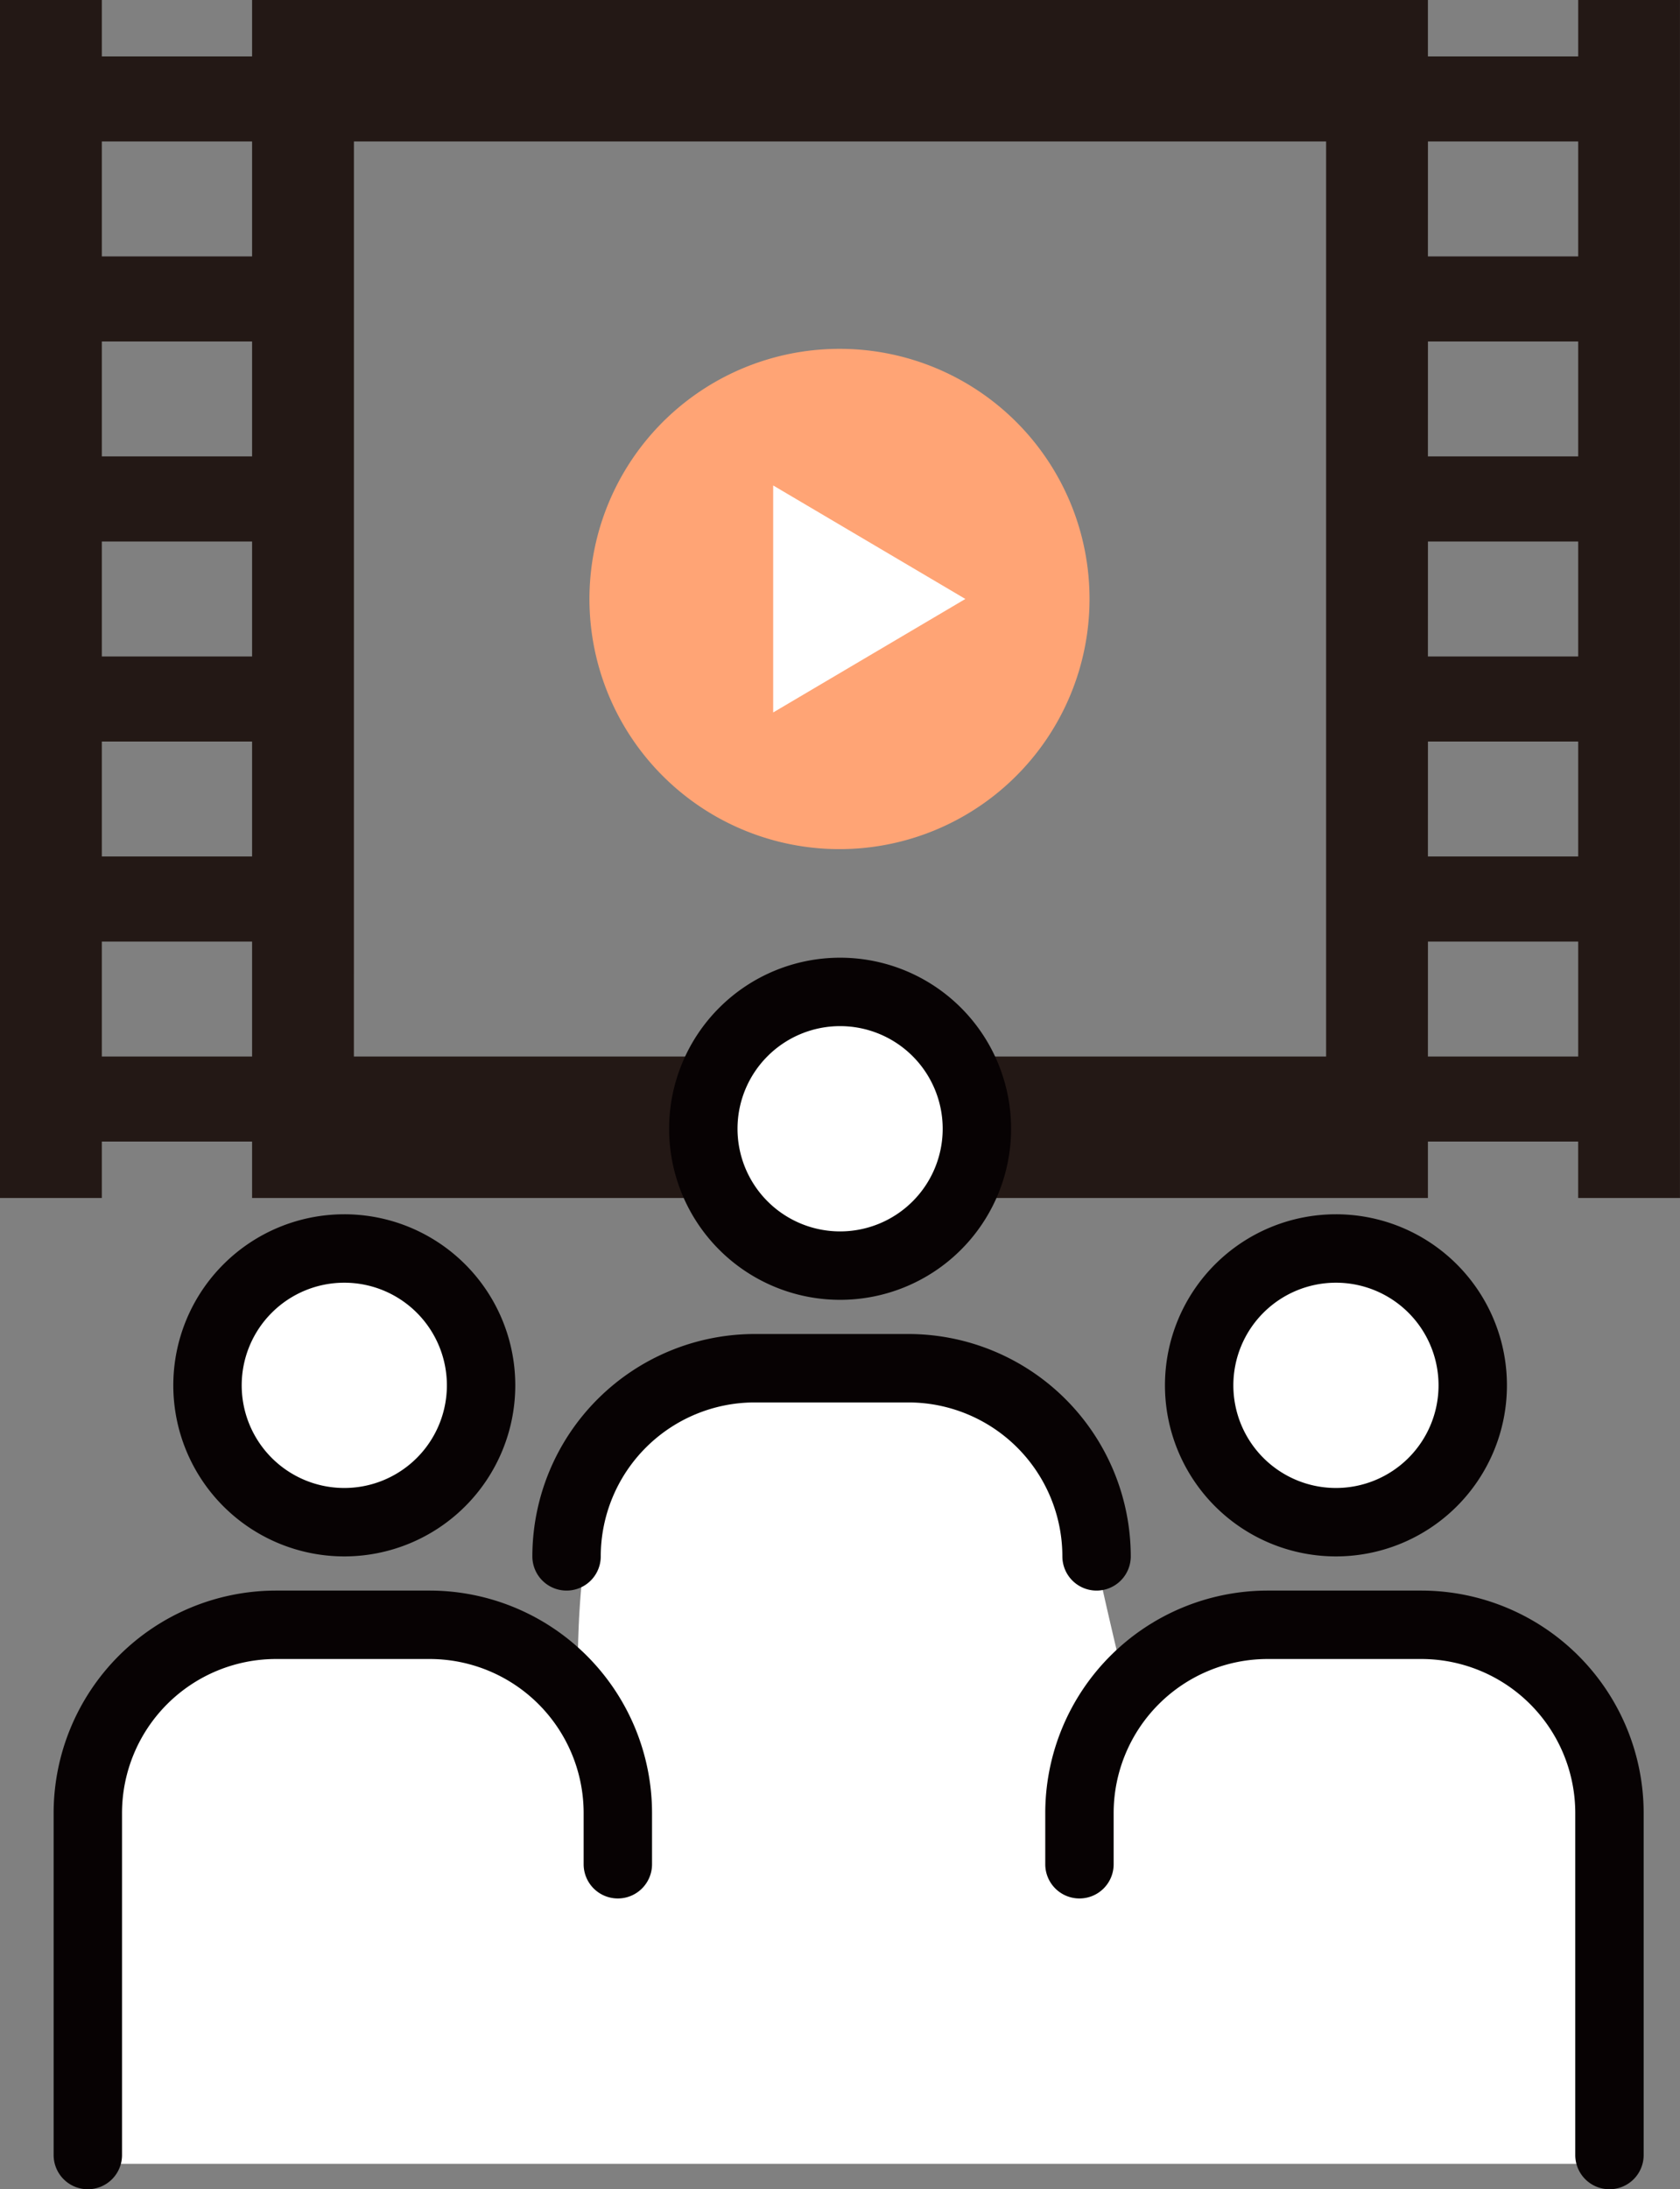 <svg id="img4" xmlns="http://www.w3.org/2000/svg" xmlns:xlink="http://www.w3.org/1999/xlink" width="57.233" height="74.549" viewBox="0 0 57.233 74.549">
  <rect x="0" y="0" width="57.233" height="74.549" fill="#808080" stroke="none"/>
  <defs>
    <clipPath id="clip-path">
      <rect id="長方形_95" data-name="長方形 95" width="57.233" height="40.794" fill="none"/>
    </clipPath>
  </defs>
  <g id="ベクトルスマートオブジェクト" transform="translate(0)">
    <path id="パス_145" data-name="パス 145" d="M3.469,32.062H8.588v3.915H3.469Zm45.177,0h5.119v3.915H48.645ZM3.469,25.251H8.588v3.914H3.469Zm45.177,0h5.119v3.914H48.645ZM3.469,18.439H8.588v3.915H3.469Zm45.177,0h5.119v3.915H48.645ZM3.469,11.628H8.588v3.914H3.469Zm45.177,0h5.119v3.914H48.645ZM3.469,4.817H8.588V8.732H3.469Zm8.588,0h33.12v31.16H12.056Zm36.589,0h5.119V8.732H48.645ZM53.765,0V1.921H48.645V0H8.588V1.921H3.469V0H0V40.794H3.469V38.873H8.588v1.921H48.645V38.873h5.119v1.921h3.468V0Z" fill="#231815"/>
    <g id="グループ_55" data-name="グループ 55" transform="translate(0 0)">
      <g id="グループ_54" data-name="グループ 54" clip-path="url(#clip-path)">
        <path id="パス_146" data-name="パス 146" d="M41.54,19.511a8.518,8.518,0,1,0,8.5,8.518,8.509,8.509,0,0,0-8.5-8.518" transform="translate(-12.923 -7.632)" fill="#ffa475"/>
        <path id="パス_147" data-name="パス 147" d="M43.261,34.882v-7.73l6.547,3.865Z" transform="translate(-16.921 -10.621)" fill="#fff"/>
      </g>
    </g>
  </g>
  <g id="グループ_407" data-name="グループ 407" transform="translate(1.827 32.612)">
    <ellipse id="楕円形_6" data-name="楕円形 6" cx="4.871" cy="4.871" rx="4.871" ry="4.871" transform="translate(21.919 0.609)" fill="#fff"/>
    <ellipse id="楕円形_8" data-name="楕円形 8" cx="4.871" cy="4.871" rx="4.871" ry="4.871" transform="translate(38.967 9.742)" fill="#fff"/>
    <ellipse id="楕円形_7" data-name="楕円形 7" cx="4.871" cy="4.871" rx="4.871" ry="4.871" transform="translate(4.871 9.742)" fill="#fff"/>
    <path id="パス_357" data-name="パス 357" d="M13449.139,3965.932v-12.163c0-2.129,1.3-6.648,7.023-6.281s8.317,1.154,9.531,2.325c-.054-5.321.733-8.763,3.288-10.082a11.269,11.269,0,0,1,7.3-.844c2.429.347,6.076,1.063,6.511,3.638s1.431,6.625,1.431,6.625a35.862,35.862,0,0,1,9.626-1.662,7.133,7.133,0,0,1,6.986,7.61c-.087,4.248,0,10.833,0,10.833Z" transform="translate(-13447.837 -3924.861)" fill="#fff"/>
    <g id="グループ_406" data-name="グループ 406" transform="translate(0 0)">
      <path id="パス_351" data-name="パス 351" d="M12.825,17.33A3.495,3.495,0,1,1,9.33,20.825a3.495,3.495,0,0,1,3.495-3.495m0-2.33a5.825,5.825,0,1,0,5.825,5.825A5.824,5.824,0,0,0,12.825,15" transform="translate(-2.923 -6.263)" fill="#070203"/>
      <path id="パス_352" data-name="パス 352" d="M1.165,57.386A1.165,1.165,0,0,1,0,56.221V44.572A7.581,7.581,0,0,1,7.572,37h5.242a7.581,7.581,0,0,1,7.572,7.572v1.747a1.165,1.165,0,0,1-2.33,0V44.572a5.248,5.248,0,0,0-5.242-5.242H7.572A5.248,5.248,0,0,0,2.33,44.572V56.221a1.165,1.165,0,0,1-1.165,1.165" transform="translate(0 -15.449)" fill="#070203"/>
      <path id="パス_353" data-name="パス 353" d="M70.825,17.33a3.495,3.495,0,1,1-3.495,3.495,3.495,3.495,0,0,1,3.495-3.495m0-2.33a5.825,5.825,0,1,0,5.825,5.825A5.824,5.824,0,0,0,70.825,15" transform="translate(-27.14 -6.263)" fill="#070203"/>
      <path id="パス_354" data-name="パス 354" d="M41.825,2.33A3.495,3.495,0,1,1,38.33,5.825,3.495,3.495,0,0,1,41.825,2.33m0-2.33a5.825,5.825,0,1,0,5.825,5.825A5.824,5.824,0,0,0,41.825,0" transform="translate(-15.032 0)" fill="#070203"/>
      <path id="パス_355" data-name="パス 355" d="M77.221,57.386a1.165,1.165,0,0,1-1.165-1.165V44.572a5.248,5.248,0,0,0-5.242-5.242H65.572a5.248,5.248,0,0,0-5.242,5.242v1.747a1.165,1.165,0,0,1-2.33,0V44.572A7.581,7.581,0,0,1,65.572,37h5.242a7.581,7.581,0,0,1,7.572,7.572V56.221a1.165,1.165,0,0,1-1.165,1.165" transform="translate(-24.218 -15.449)" fill="#070203"/>
      <path id="パス_356" data-name="パス 356" d="M47.221,30.737a1.165,1.165,0,0,1-1.165-1.165,5.248,5.248,0,0,0-5.242-5.242H35.572a5.248,5.248,0,0,0-5.242,5.242,1.165,1.165,0,0,1-2.33,0A7.581,7.581,0,0,1,35.572,22h5.242a7.581,7.581,0,0,1,7.572,7.572,1.165,1.165,0,0,1-1.165,1.165" transform="translate(-11.691 -9.186)" fill="#070203"/>
    </g>
  </g>
</svg>
